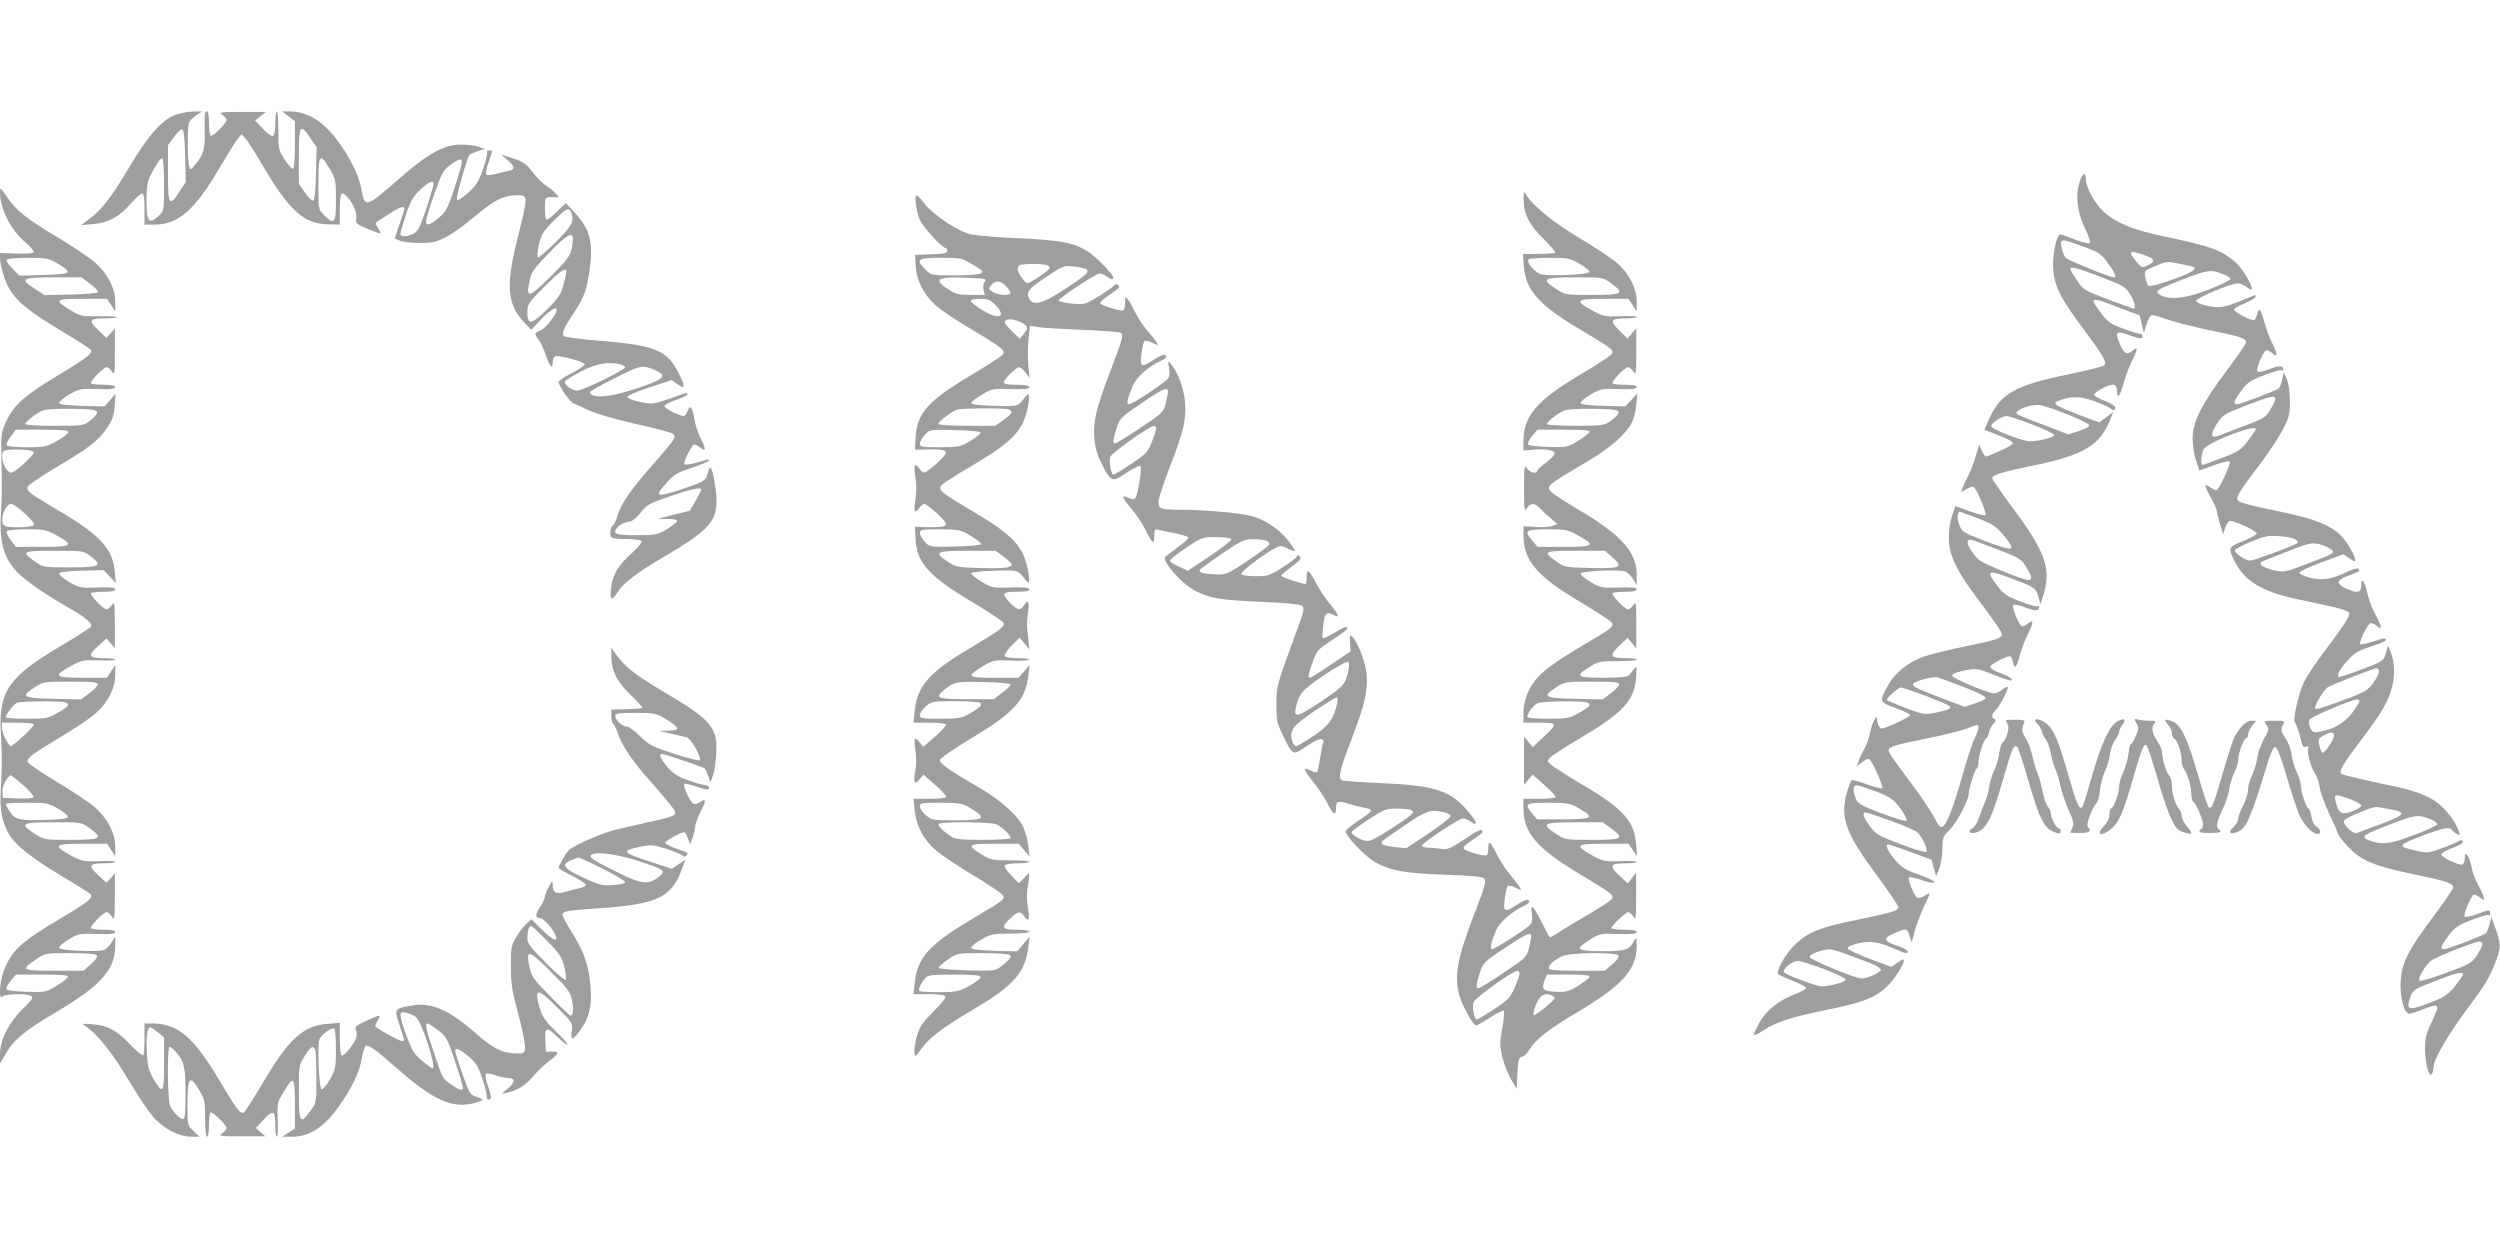 <?xml version="1.0" standalone="no"?>
<!DOCTYPE svg PUBLIC "-//W3C//DTD SVG 20010904//EN"
 "http://www.w3.org/TR/2001/REC-SVG-20010904/DTD/svg10.dtd">
<svg version="1.0" xmlns="http://www.w3.org/2000/svg"
 width="1280pt" height="640pt" viewBox="0 0 1280 640"
 preserveAspectRatio="xMidYMid meet">
<g transform="translate(0,640) scale(0.1,-0.1)"
fill="#9e9e9e" stroke="none">
<path d="M900 5813 c-70 -25 -143 -108 -240 -272 -90 -152 -139 -215 -205
-264 l-40 -30 63 6 c77 6 135 38 194 107 24 28 49 50 56 50 8 0 12 -23 12 -80
l0 -80 53 0 c119 0 206 76 329 287 42 70 84 139 95 152 l20 24 19 -21 c11 -12
41 -58 68 -104 157 -270 227 -335 364 -337 l52 -1 0 80 c0 86 8 96 41 58 30
-34 48 -80 43 -108 -4 -23 1 -28 58 -52 35 -14 64 -25 66 -23 2 2 -4 15 -13
28 -16 25 -16 26 12 43 15 9 45 28 65 41 39 24 58 29 58 15 0 -5 -11 -41 -25
-81 l-24 -72 27 -12 c15 -6 61 -11 102 -11 64 0 83 4 135 31 33 17 98 64 145
104 99 84 147 108 213 109 63 0 63 6 5 -228 -59 -239 -51 -331 37 -424 l35
-37 51 55 c46 47 79 68 79 47 0 -22 -54 -92 -80 -103 -35 -15 -36 -19 -11 -51
10 -13 26 -48 35 -76 20 -60 36 -77 36 -38 0 14 6 28 13 31 19 7 150 -29 151
-41 1 -5 -29 -26 -66 -45 -38 -19 -68 -40 -68 -46 0 -19 60 -105 77 -110 10
-3 46 -19 80 -36 37 -17 135 -45 239 -69 97 -21 183 -44 190 -50 19 -15 10
-28 -92 -145 -124 -140 -171 -207 -191 -270 -9 -30 -20 -54 -24 -54 -10 0 -19
-39 -12 -56 4 -10 25 -14 78 -14 41 0 77 -5 80 -10 4 -6 -19 -33 -49 -61 -70
-63 -95 -104 -106 -171 -10 -67 1 -80 30 -33 30 49 99 102 244 187 259 153
285 192 255 378 -12 76 -24 94 -34 52 -9 -42 -18 -48 -135 -87 -135 -45 -144
-39 -68 43 30 33 54 46 123 68 47 16 85 32 85 37 0 5 -8 6 -17 2 -44 -16 -103
-28 -109 -22 -7 6 27 78 46 100 3 4 19 -2 33 -13 33 -26 34 -12 3 49 -13 26
-26 67 -30 91 -10 65 -22 81 -35 47 -6 -15 -15 -27 -20 -27 -24 0 -102 41 -99
52 2 6 30 20 61 31 31 10 57 23 57 29 0 5 -6 7 -12 5 -7 -3 -48 -17 -91 -32
-74 -25 -80 -26 -139 -13 -34 7 -63 18 -65 25 -3 7 41 26 111 49 l115 38 31
-22 c41 -31 40 -9 -2 70 -56 106 -120 130 -392 153 -98 7 -184 19 -189 24 -13
13 -1 41 57 129 50 78 60 107 76 218 18 133 -1 204 -77 285 l-46 50 -47 -46
c-25 -25 -49 -42 -53 -39 -4 4 -7 31 -7 61 0 55 2 57 50 53 25 -2 25 -2 6 19
-11 12 -33 30 -50 41 -17 10 -48 41 -69 69 -32 42 -48 53 -100 70 l-62 20 33
-28 c39 -34 41 -49 5 -56 -16 -3 -45 -10 -66 -16 -20 -5 -42 -7 -47 -4 -5 3 0
30 11 62 23 67 23 63 3 63 -8 0 -13 -4 -10 -9 3 -4 -6 -42 -20 -84 -21 -62
-34 -84 -75 -122 -31 -29 -54 -44 -60 -38 -7 7 53 218 66 231 2 2 20 10 40 17
l37 12 -32 12 c-18 6 -59 11 -90 11 -85 0 -169 -46 -315 -174 -174 -152 -178
-153 -195 -53 -11 67 -60 166 -128 255 -71 94 -152 142 -242 142 l-35 0 33
-26 32 -25 0 -119 c0 -65 -4 -121 -9 -124 -5 -4 -24 18 -43 46 -32 51 -33 57
-33 151 0 53 -3 97 -7 97 -5 0 -8 -27 -8 -59 0 -35 -5 -63 -12 -67 -6 -4 -28
11 -51 36 l-41 43 28 22 27 22 -122 0 c-111 0 -121 -2 -101 -15 12 -8 22 -20
22 -26 0 -17 -70 -87 -81 -81 -5 4 -9 33 -9 66 0 40 -4 59 -12 59 -10 0 -12
-24 -10 -95 3 -99 -5 -128 -57 -188 -15 -18 -16 -18 -22 0 -10 23 -10 203 -1
226 4 10 21 26 37 37 l30 20 -45 -1 c-25 0 -65 -8 -90 -16z m48 -212 l3 -133
-32 -49 c-52 -81 -59 -70 -59 94 l0 144 31 42 c16 23 35 41 42 38 8 -2 13 -44
15 -136z m641 92 l32 -47 -3 -135 c-2 -91 -7 -136 -15 -138 -6 -2 -25 16 -42
41 l-31 45 0 140 c0 161 7 173 59 94z m-749 -238 c0 -133 0 -134 -27 -160 -52
-47 -63 -32 -63 86 0 62 5 89 21 122 30 59 50 87 60 87 5 0 9 -61 9 -135z
m848 81 c31 -52 32 -58 32 -160 0 -120 -8 -130 -61 -77 -29 29 -29 30 -29 154
0 159 6 169 58 83z m642 -90 c-37 -112 -46 -130 -83 -161 -45 -38 -67 -44 -66
-17 0 9 19 71 42 137 39 110 45 122 86 153 28 21 47 30 54 23 6 -6 -6 -54 -33
-135z m-110 12 c0 -7 -17 -63 -37 -126 -32 -95 -43 -116 -65 -128 -34 -18 -68
-18 -68 -1 0 7 13 52 29 99 23 69 37 93 72 126 44 42 69 52 69 30z m704 -144
c18 -47 6 -69 -79 -154 -46 -46 -87 -81 -91 -77 -4 4 -2 33 5 64 11 50 21 67
74 121 64 64 81 73 91 46z m9 -144 c-8 -76 -14 -86 -113 -185 -112 -111 -128
-115 -109 -25 10 48 21 63 102 147 91 94 124 112 120 63z m-33 -162 c0 -6 -7
-37 -16 -69 -13 -47 -27 -68 -84 -124 -79 -78 -100 -81 -100 -13 0 40 5 48 87
130 83 83 113 103 113 76z m278 -474 c12 -4 22 -10 22 -15 0 -13 -216 -119
-244 -119 -30 0 -72 33 -62 49 4 6 42 29 84 51 77 39 140 50 200 34z m180 -31
c60 -28 43 -45 -96 -91 -120 -39 -189 -50 -226 -36 -9 3 -16 10 -16 15 0 5 57
38 128 73 133 68 143 69 210 39z m232 -610 c0 -5 -13 -30 -29 -58 l-29 -50
-88 -22 c-87 -21 -88 -22 -35 -20 30 1 56 -3 58 -8 2 -6 -21 -25 -50 -43 -51
-31 -57 -32 -160 -32 -107 0 -120 5 -99 36 10 15 47 34 69 34 10 1 34 21 53
45 32 41 44 48 150 84 113 39 160 48 160 34z"/>
<path d="M10649 5473 c-24 -72 -15 -154 24 -238 26 -54 33 -77 24 -81 -7 -2
-41 7 -77 21 -35 14 -67 25 -71 25 -19 0 -41 -105 -37 -174 6 -91 38 -155 158
-314 100 -135 119 -167 103 -183 -5 -5 -84 -25 -174 -44 -286 -58 -359 -100
-419 -239 l-20 -47 23 -8 c100 -39 122 -50 122 -60 0 -7 -27 -23 -60 -37 -33
-14 -65 -28 -72 -31 -7 -3 -18 9 -26 29 l-14 33 -17 -60 c-10 -33 -26 -76 -36
-95 -10 -20 -24 -48 -29 -63 l-11 -28 30 18 c18 10 33 14 38 8 19 -23 65 -135
58 -142 -4 -4 -40 4 -81 19 l-74 27 -17 -52 c-10 -30 -17 -80 -16 -116 1 -82
41 -166 143 -301 93 -124 129 -176 129 -189 0 -18 -34 -30 -186 -60 -82 -17
-176 -40 -209 -51 -79 -26 -151 -83 -186 -145 -49 -90 -49 -89 36 -120 41 -15
75 -31 75 -36 0 -10 -125 -69 -147 -69 -7 0 -16 14 -20 31 l-6 31 -13 -23 c-7
-13 -16 -42 -20 -64 -3 -22 -17 -58 -29 -80 -13 -22 -26 -51 -30 -64 l-7 -24
28 22 c22 17 30 19 39 9 18 -21 69 -137 63 -144 -4 -3 -39 6 -78 20 -39 15
-75 24 -79 21 -5 -2 -16 -32 -26 -66 -35 -126 -4 -208 159 -427 58 -79 106
-150 106 -157 0 -17 -34 -28 -210 -64 -189 -38 -247 -61 -314 -122 -51 -46
-106 -142 -91 -157 4 -4 36 -19 73 -33 36 -15 68 -31 69 -36 2 -6 -22 -20 -54
-32 -83 -31 -147 -82 -183 -143 -16 -29 -30 -58 -30 -65 0 -6 22 3 50 22 63
42 140 67 320 104 180 36 245 60 304 113 43 37 104 133 92 145 -2 3 -17 -5
-33 -17 l-29 -21 -112 42 c-64 24 -112 47 -112 54 0 8 23 18 58 26 62 13 99 7
185 -30 57 -25 61 -25 65 -13 2 6 -19 17 -47 27 -77 25 -83 41 -25 66 67 28
67 28 80 -11 l12 -35 16 60 c9 33 30 88 46 122 36 74 37 78 5 57 -14 -9 -31
-14 -37 -11 -16 6 -53 95 -44 105 4 3 34 -3 66 -14 36 -13 61 -17 63 -11 2 6
-33 23 -77 38 -66 23 -88 36 -119 71 -36 42 -54 75 -44 84 2 3 54 -14 116 -37
l111 -41 11 -42 12 -41 15 35 c8 19 16 65 17 101 1 62 4 69 37 100 35 34 98
152 98 184 0 27 30 124 41 130 5 4 9 19 9 34 0 33 29 121 40 121 4 0 10 13 13
29 3 16 14 37 24 46 13 13 14 20 5 23 -17 5 -15 27 4 43 17 14 64 102 64 119
0 6 -12 2 -26 -9 -15 -12 -34 -21 -43 -21 -32 0 -216 77 -216 91 0 8 24 18 63
26 62 12 65 12 150 -22 47 -19 88 -32 91 -29 8 8 -12 21 -61 39 -27 10 -48 24
-48 31 0 12 79 54 102 54 4 0 11 -14 15 -31 8 -39 18 -27 36 41 8 30 27 79 42
108 29 57 27 76 -4 48 -11 -10 -24 -15 -30 -12 -17 11 -52 99 -43 108 5 5 32
0 61 -12 51 -20 71 -19 71 1 0 6 -4 8 -9 5 -5 -4 -45 8 -89 25 -68 27 -84 38
-116 80 -61 81 -53 85 84 33 108 -40 115 -46 128 -94 l9 -35 18 59 c37 126 5
215 -159 434 -58 79 -106 148 -106 153 0 17 47 32 208 65 265 54 348 105 401
247 l11 28 -36 -27 -35 -27 -102 38 c-56 21 -108 44 -116 51 -12 11 -11 15 11
23 64 24 112 23 183 -4 39 -14 74 -30 79 -35 14 -14 26 -12 26 4 0 7 -23 22
-52 33 -29 11 -54 25 -56 31 -2 6 19 22 46 36 54 27 72 22 72 -23 0 -39 17
-13 34 50 8 31 26 79 40 107 31 61 34 82 8 59 -31 -28 -47 -20 -69 34 -27 61
-17 68 55 41 28 -11 53 -17 56 -14 10 10 6 22 -6 22 -7 0 -46 12 -86 27 -64
23 -79 33 -113 78 -66 88 -62 89 101 26 l95 -36 11 -45 11 -45 13 44 c8 23 19
45 25 47 6 3 40 -6 76 -20 36 -13 134 -38 218 -56 160 -32 191 -42 191 -63 0
-7 -46 -73 -101 -147 -128 -170 -172 -260 -173 -344 0 -34 8 -84 17 -113 l18
-52 74 27 c41 15 77 23 81 19 9 -9 -56 -147 -68 -147 -5 0 -20 7 -33 16 -32
21 -31 11 5 -55 17 -30 30 -59 30 -66 0 -6 7 -36 16 -66 l16 -54 12 35 c7 21
18 34 26 33 31 -3 135 -53 135 -64 0 -6 -31 -24 -70 -39 -78 -31 -79 -33 -40
-110 49 -96 137 -148 309 -186 61 -13 146 -31 190 -41 43 -9 80 -23 83 -30 6
-16 -23 -61 -128 -201 -43 -56 -89 -126 -103 -155 -27 -55 -59 -199 -46 -207
7 -5 23 -52 34 -102 5 -20 10 -26 23 -21 12 5 15 2 11 -8 -8 -20 13 -98 36
-131 10 -15 20 -47 23 -70 3 -24 25 -84 49 -135 24 -51 44 -96 44 -102 0 -5
22 -34 50 -64 66 -72 134 -101 337 -143 172 -36 203 -46 203 -68 0 -7 -45 -74
-100 -147 -131 -175 -164 -240 -169 -337 -4 -79 19 -162 44 -162 8 0 37 9 65
20 91 36 94 31 53 -57 -31 -64 -37 -88 -37 -142 0 -74 21 -152 35 -130 5 8 9
24 9 36 0 38 73 164 168 292 97 129 118 164 152 252 25 68 25 88 -2 162 l-22
61 -9 -35 c-5 -19 -13 -39 -18 -46 -10 -11 -196 -83 -217 -83 -20 0 -14 18 24
69 32 42 48 53 116 80 44 17 84 29 89 25 5 -3 9 2 9 10 0 20 -4 20 -69 -5 -30
-11 -58 -16 -62 -12 -9 9 35 113 48 113 5 0 19 -7 32 -16 23 -16 23 -16 16 7
-4 13 -17 42 -30 64 -12 22 -26 59 -30 82 -3 22 -13 49 -20 60 -13 17 -14 16
-15 -9 0 -15 -5 -30 -11 -34 -14 -8 -109 36 -109 51 0 7 21 20 48 30 26 10 51
21 56 26 14 13 -1 24 -16 12 -7 -5 -46 -22 -86 -36 -70 -26 -74 -26 -133 -12
-98 22 -95 27 41 79 97 37 134 44 145 26 3 -5 14 -14 25 -20 18 -9 18 -8 2 31
-21 53 -85 125 -135 150 -67 35 -115 49 -286 84 -90 19 -168 38 -174 44 -13
13 12 54 107 179 99 131 131 185 151 256 19 64 16 138 -6 191 l-12 30 -12 -40
c-11 -39 -13 -41 -124 -83 -63 -24 -115 -41 -118 -38 -10 10 10 46 50 88 34
37 56 49 119 69 43 13 76 28 75 32 -3 11 -9 11 -72 -9 -30 -10 -57 -15 -60
-13 -10 10 39 109 54 109 8 0 23 -7 33 -17 27 -24 23 1 -10 61 -16 28 -34 77
-41 108 -13 60 -31 86 -31 46 0 -42 -17 -48 -71 -24 -61 26 -60 45 6 69 57 21
59 22 51 35 -3 5 -27 -1 -54 -14 -85 -40 -130 -48 -191 -33 -30 8 -56 19 -58
25 -2 7 45 30 111 54 l114 42 31 -21 c40 -29 40 -12 2 55 -61 106 -135 141
-426 199 -71 14 -136 32 -144 40 -17 17 -4 39 121 203 42 57 92 133 110 170
29 57 33 76 32 142 0 45 -7 89 -16 110 l-15 35 -8 -37 c-4 -21 -12 -42 -19
-47 -14 -12 -196 -81 -213 -81 -21 0 -15 20 22 69 29 41 46 52 115 79 45 18
86 30 91 26 5 -3 9 -1 9 5 0 20 -20 21 -71 1 -29 -12 -56 -17 -61 -12 -9 9 26
97 43 108 6 3 19 -2 30 -12 31 -28 32 -10 4 47 -15 28 -33 77 -41 108 -18 69
-29 81 -37 42 -4 -17 -12 -31 -19 -30 -22 1 -101 43 -100 54 0 6 24 20 53 31
29 12 55 27 57 34 3 8 -1 11 -9 7 -146 -62 -167 -67 -231 -54 -41 8 -63 18
-63 27 0 15 174 88 211 89 12 1 33 -8 48 -20 14 -11 26 -15 26 -9 0 25 -51
109 -85 138 -69 61 -127 82 -363 131 -159 33 -247 69 -310 126 -46 41 -92 125
-92 167 0 40 -16 35 -31 -9z m16 -335 c79 -28 91 -36 126 -83 37 -49 48 -75
32 -75 -20 0 -230 85 -245 99 -9 9 -20 33 -23 54 -9 47 -4 47 110 5z m316 -45
c54 -19 57 -31 14 -52 -28 -13 -30 -13 -57 20 -45 54 -37 60 43 32z m181 -44
c82 -16 84 -17 67 -33 -24 -24 -219 -90 -230 -79 -5 5 -12 25 -15 44 -6 33 -4
34 48 56 64 26 64 26 130 12z m-403 -68 c113 -43 125 -51 147 -87 23 -37 31
-74 18 -74 -3 0 -63 21 -131 47 -122 46 -127 49 -159 98 -19 27 -34 53 -34 57
0 16 38 6 159 -41z m629 13 c17 -7 32 -17 32 -23 0 -5 -48 -29 -107 -52 -116
-46 -203 -57 -252 -30 -34 19 -19 29 122 83 125 48 138 49 205 22z m262 -636
c0 -6 -11 -30 -25 -54 -23 -39 -33 -46 -122 -80 -54 -20 -113 -43 -132 -51
-52 -21 -59 -3 -22 55 30 47 36 51 149 95 122 48 152 55 152 35z m-1066 -79
c61 -24 111 -49 113 -56 3 -7 -19 -19 -51 -29 l-56 -18 -102 39 c-175 66 -173
65 -157 80 20 19 78 35 114 31 17 -2 79 -24 139 -47z m-180 -52 c60 -23 111
-47 113 -54 4 -12 -78 -33 -125 -32 -39 0 -197 62 -197 77 0 17 55 52 80 52
11 -1 69 -20 129 -43z m1146 -24 c0 -3 -18 -30 -40 -59 -36 -47 -48 -56 -132
-88 -51 -20 -96 -36 -100 -36 -12 0 -9 53 5 80 17 34 267 131 267 103z m-1423
-457 c77 -30 93 -41 131 -86 69 -85 58 -88 -103 -27 -103 40 -110 45 -123 79
-13 32 -11 68 2 68 2 0 44 -15 93 -34z m1624 -107 c12 -6 17 -15 13 -19 -13
-12 -223 -90 -243 -90 -25 0 -83 39 -78 53 2 6 39 26 83 44 68 28 88 32 141
28 35 -2 72 -9 84 -16z m-1521 -53 c106 -41 117 -47 143 -87 30 -48 34 -69 13
-69 -28 0 -231 83 -254 104 -33 29 -65 84 -57 96 8 13 6 13 155 -44z m1661 23
c19 -7 40 -17 48 -24 17 -16 10 -20 -135 -75 -104 -40 -111 -41 -161 -30 -59
13 -87 35 -57 47 11 4 66 26 124 49 116 46 131 49 181 33z m289 -647 c0 -11
-13 -37 -29 -59 -24 -33 -44 -46 -108 -71 -141 -53 -182 -66 -189 -60 -9 9 42
95 64 109 23 14 233 97 250 98 6 1 12 -7 12 -17z m-2127 -79 c69 -26 116 -50
114 -57 -2 -6 -27 -19 -56 -28 l-52 -17 -122 46 c-133 51 -153 61 -139 75 13
13 104 36 122 30 8 -2 68 -24 133 -49z m-198 -44 c60 -23 116 -46 123 -52 18
-14 4 -21 -69 -36 -54 -11 -61 -10 -149 23 -50 19 -95 38 -98 41 -8 8 56 65
72 65 6 0 60 -19 121 -41z m2225 -29 c0 -6 -17 -33 -37 -60 -38 -51 -99 -86
-169 -97 -29 -5 -35 -2 -46 22 -8 18 -9 32 -2 42 9 14 213 101 242 102 6 1 12
-4 12 -9z m-1950 -135 c0 -9 -9 -33 -20 -55 -11 -21 -38 -105 -61 -186 -45
-162 -83 -260 -105 -268 -9 -4 -23 12 -40 47 -15 29 -63 102 -108 162 -109
146 -126 171 -126 184 0 17 35 28 200 61 83 17 172 39 198 49 60 24 62 24 62
6z m1820 -40 c0 -25 -51 -98 -61 -88 -5 5 -11 23 -15 40 -5 27 -2 33 22 47 37
20 54 20 54 1z m-2343 -288 c73 -29 86 -38 123 -86 22 -30 36 -59 32 -63 -5
-5 -63 13 -130 38 -108 42 -122 50 -131 77 -16 44 -14 67 7 66 9 0 54 -15 99
-32z m2424 -38 c33 -12 59 -27 59 -34 0 -7 -21 -20 -47 -29 -54 -19 -67 -12
-82 41 -14 49 -10 51 70 22z m195 -50 c102 -18 96 -29 -46 -82 -52 -19 -103
-38 -112 -42 -18 -7 -68 37 -68 61 0 7 35 26 78 43 91 36 75 33 148 20z
m-2546 -61 c63 -23 123 -49 134 -57 26 -22 59 -92 49 -102 -5 -5 -63 12 -132
39 -114 43 -127 50 -157 92 -35 48 -42 70 -21 70 6 0 64 -19 127 -42z m2768 6
c19 -8 32 -19 30 -25 -2 -6 -58 -32 -123 -56 -125 -47 -162 -50 -229 -24 -41
17 -27 27 116 82 126 48 139 50 206 23z m262 -637 c0 -7 -12 -32 -27 -56 -26
-41 -35 -46 -158 -92 -72 -27 -133 -45 -138 -40 -10 10 30 77 58 101 21 18
222 98 248 99 9 1 17 -5 17 -12z m-3254 -53 c38 -14 93 -35 122 -46 28 -11 52
-25 52 -33 0 -14 -69 -45 -98 -45 -35 1 -267 97 -267 111 0 13 61 37 101 38
12 1 53 -11 90 -25z m-116 -76 c60 -23 110 -47 110 -54 0 -12 -79 -34 -123
-34 -26 0 -177 56 -192 71 -14 14 39 59 70 59 13 0 74 -19 135 -42z m3270 -28
c0 -5 -19 -32 -42 -61 -38 -45 -54 -56 -132 -85 -104 -40 -118 -36 -96 28 15
40 17 42 125 84 112 44 145 52 145 34z"/>
<path d="M0 5415 c0 -84 56 -194 130 -256 30 -25 47 -46 41 -52 -5 -5 -45 -7
-90 -5 l-81 3 0 -31 c0 -16 10 -59 22 -95 33 -97 94 -155 282 -267 85 -51 158
-97 162 -104 10 -17 -26 -44 -176 -134 -159 -95 -219 -148 -257 -229 -26 -56
-28 -67 -26 -177 4 -178 3 -204 -3 -316 -6 -123 13 -197 71 -267 35 -44 144
-121 272 -194 90 -51 129 -84 119 -99 -4 -7 -73 -51 -154 -99 -267 -157 -319
-232 -308 -441 7 -133 7 -161 0 -294 -5 -108 3 -154 40 -226 27 -53 123 -129
268 -215 81 -48 150 -92 153 -97 11 -19 -15 -39 -154 -122 -204 -120 -254
-167 -292 -270 -22 -60 -27 -150 -7 -130 14 14 126 16 148 2 12 -7 4 -20 -43
-65 -70 -67 -117 -159 -117 -232 l0 -48 30 51 c39 70 99 119 264 216 220 130
296 215 296 333 l0 50 -20 -32 c-11 -18 -30 -35 -42 -38 -40 -10 -221 -1 -225
11 -2 7 19 26 48 44 50 30 55 31 145 28 70 -2 94 0 94 10 0 8 -18 12 -58 12
-32 0 -62 3 -66 7 -8 8 63 83 80 83 6 0 18 -10 27 -23 13 -20 15 -12 15 100
l0 122 -21 -25 -22 -24 -44 41 c-52 48 -45 59 37 59 28 0 52 3 52 8 0 4 -38 5
-84 3 -80 -3 -88 -1 -145 30 -92 51 -83 59 63 59 l124 0 21 -32 21 -33 0 51
c0 67 -38 141 -101 198 -27 24 -114 83 -195 131 -80 48 -148 94 -151 102 -8
21 14 38 167 129 70 42 150 96 178 120 64 56 102 130 102 198 l0 51 -21 -32
-21 -33 -124 0 c-146 0 -155 8 -63 59 57 31 65 33 145 30 46 -2 84 -1 84 4 0
4 -24 7 -52 7 -84 0 -91 12 -38 60 l45 41 22 -25 21 -25 0 122 c0 112 -2 120
-15 100 -9 -13 -21 -23 -27 -23 -17 0 -88 75 -80 83 4 4 34 7 66 7 40 0 58 4
58 13 0 9 -23 11 -90 9 -86 -3 -93 -2 -146 28 -30 18 -53 37 -51 44 2 7 43 12
116 14 l112 3 31 -33 31 -33 -5 55 c-10 118 -71 187 -275 308 -164 98 -173
104 -173 125 0 10 52 47 137 98 175 103 225 141 269 205 29 42 37 64 41 115
l5 64 -28 -33 -29 -33 -114 3 c-75 2 -116 7 -118 14 -2 7 21 26 51 44 53 30
60 31 146 28 67 -2 90 0 90 10 0 8 -18 12 -58 12 -32 0 -62 3 -66 7 -8 8 63
83 80 83 6 0 18 -10 27 -22 14 -21 15 -13 15 99 l0 122 -21 -25 -22 -24 -43
41 c-52 50 -45 59 42 59 33 0 56 3 53 6 -4 4 -46 6 -94 5 -83 -2 -91 0 -142
31 -87 52 -81 58 62 58 l125 0 21 -32 21 -33 0 51 c0 67 -38 141 -101 198 -27
24 -113 82 -191 129 -164 98 -215 139 -264 211 -33 49 -34 50 -34 21z m298
-366 c29 -16 52 -36 49 -42 -2 -8 -42 -13 -126 -15 l-122 -3 -35 35 c-20 20
-33 40 -29 46 4 6 49 10 108 10 95 0 105 -2 155 -31z m163 -102 c24 -17 42
-37 41 -42 -1 -6 -58 -11 -138 -13 l-136 -3 -49 32 c-82 52 -71 59 102 59
l137 0 43 -33z m36 -657 c2 -8 -14 -27 -34 -42 -36 -28 -38 -28 -185 -28 -87
0 -148 4 -148 9 0 12 58 57 90 70 14 6 81 9 150 8 102 -2 125 -5 127 -17z
m-147 -103 c0 -7 -26 -27 -59 -45 -54 -30 -65 -32 -154 -32 -56 0 -99 4 -102
10 -4 6 5 26 20 45 l26 35 135 0 c102 0 134 -3 134 -13z m-186 -96 c16 -6 11
-14 -35 -59 -30 -28 -62 -52 -71 -52 -34 0 -65 101 -35 113 19 8 120 7 141 -2z
m-35 -322 c42 -40 51 -53 40 -60 -16 -10 -119 -12 -143 -3 -33 13 -4 114 32
114 9 -1 41 -23 71 -51z m162 -111 c91 -50 81 -58 -75 -58 l-135 0 -26 35
c-15 19 -24 39 -20 45 3 6 46 10 102 10 89 0 100 -2 154 -32z m172 -105 c65
-50 50 -58 -105 -58 -135 0 -137 0 -179 30 -73 52 -67 55 99 55 147 0 149 0
185 -27z m37 -657 c0 -8 -19 -28 -42 -45 l-43 -32 -139 3 c-160 3 -173 11
-100 58 47 30 49 30 186 30 112 0 138 -3 138 -14z m-166 -92 c26 -10 19 -21
-38 -53 -50 -29 -59 -31 -160 -31 -58 0 -106 3 -106 8 0 15 40 67 57 74 22 8
226 10 247 2z m-160 -112 c5 -8 -106 -112 -118 -112 -13 0 -46 67 -46 93 l0
27 79 0 c44 0 82 -4 85 -8z m-53 -314 c32 -29 55 -56 50 -61 -4 -4 -41 -7 -82
-5 l-74 3 -3 31 c-3 26 28 84 44 84 3 0 32 -23 65 -52z m177 -119 c29 -16 52
-36 49 -42 -2 -8 -38 -13 -108 -15 -140 -4 -163 1 -188 42 -12 18 -21 36 -21
40 0 3 48 6 108 6 101 0 110 -2 160 -31z m160 -99 c73 -52 61 -60 -95 -60
-135 0 -137 0 -185 31 -81 52 -70 59 102 59 136 0 137 0 178 -30z m38 -652 c5
-7 -8 -25 -31 -45 l-38 -33 -149 0 c-168 0 -174 3 -94 58 48 32 48 32 177 32
87 0 130 -4 135 -12z m-148 -110 c-3 -7 -29 -28 -59 -46 -53 -32 -57 -33 -153
-30 -62 2 -101 7 -103 14 -2 6 8 26 22 43 l27 31 135 0 c103 0 134 -3 131 -12z"/>
<path d="M7801 5384 c-2 -76 26 -133 100 -205 37 -37 65 -69 62 -73 -4 -3 -42
-6 -86 -6 l-80 0 5 -63 c10 -123 76 -197 283 -321 175 -104 183 -110 165 -131
-7 -9 -79 -55 -159 -103 -223 -132 -291 -212 -291 -342 l0 -47 55 5 c63 5 105
-3 105 -21 0 -6 -21 -27 -45 -46 -25 -18 -45 -37 -45 -42 0 -18 -38 -8 -52 13
-13 20 -15 10 -15 -102 0 -112 2 -122 15 -102 18 28 39 28 66 0 12 -13 37 -36
56 -52 l33 -29 -24 -9 c-13 -6 -52 -8 -86 -6 l-63 4 0 -46 c0 -130 69 -211
291 -342 80 -48 151 -94 159 -103 17 -20 6 -30 -115 -101 -212 -124 -272 -173
-311 -257 -15 -34 -24 -70 -24 -104 l0 -53 81 0 c95 0 97 -4 20 -75 l-53 -50
-23 27 -22 26 0 -123 0 -123 22 26 22 26 61 -54 c34 -29 59 -57 56 -62 -3 -4
-41 -8 -85 -8 l-79 0 0 -52 c0 -120 71 -203 278 -327 183 -110 190 -115 172
-136 -7 -9 -57 -41 -109 -72 -53 -30 -120 -71 -148 -89 -29 -19 -55 -34 -57
-34 -2 0 -21 34 -41 75 -45 90 -61 105 -52 48 4 -25 2 -45 -6 -55 -15 -20
-183 -128 -198 -128 -13 0 -5 37 21 97 18 41 83 98 143 125 15 7 27 16 27 20
0 18 -20 14 -61 -13 -66 -43 -73 -40 -65 28 4 32 11 62 15 66 5 5 23 1 41 -8
30 -15 31 -15 22 2 -6 10 -28 38 -49 63 -21 25 -52 71 -68 103 -36 72 -45 78
-45 33 0 -28 -4 -36 -17 -36 -30 0 -107 26 -110 37 -2 6 19 25 47 43 27 18 50
35 50 39 0 21 -18 14 -92 -36 -72 -48 -87 -54 -118 -49 -19 3 -50 6 -67 6 -18
0 -33 4 -33 10 0 13 191 140 210 140 9 0 26 -7 38 -16 39 -27 37 -7 -3 42 -95
116 -172 142 -447 154 -109 5 -202 11 -208 15 -20 12 -10 55 49 208 68 177 86
253 78 336 -5 60 -48 171 -74 192 -11 10 -13 5 -11 -32 l3 -44 -100 -67 c-54
-38 -103 -68 -107 -68 -13 0 -10 19 14 83 20 56 27 63 97 109 73 47 95 68 72
68 -6 0 -33 -14 -61 -31 -28 -17 -54 -29 -57 -26 -3 3 -2 33 2 66 7 64 16 72
56 51 31 -17 23 4 -25 62 -24 29 -55 77 -69 105 -34 66 -47 74 -47 29 0 -20
-2 -36 -5 -36 -20 0 -125 35 -125 42 0 4 23 24 50 44 50 36 58 48 40 59 -5 3
-10 2 -10 -3 0 -6 -32 -31 -72 -56 -67 -43 -76 -46 -139 -46 -37 0 -71 4 -74
10 -6 10 99 92 166 129 35 20 36 20 72 2 21 -10 37 -15 37 -11 0 4 -16 27 -34
52 -42 55 -112 103 -181 124 -54 16 -233 33 -360 34 -117 0 -128 5 -122 49 2
20 28 96 56 169 70 180 84 241 79 327 -5 71 -35 156 -72 200 -17 19 -17 19
-11 -16 3 -20 3 -43 -1 -52 -6 -18 -185 -137 -204 -137 -14 0 -8 29 19 94 20
45 81 100 144 128 15 7 27 16 27 20 0 18 -20 14 -61 -13 -66 -43 -73 -40 -65
28 4 32 11 62 15 66 5 5 23 1 41 -8 30 -15 31 -15 22 2 -6 10 -28 38 -50 63
-21 25 -48 65 -59 90 -12 25 -28 54 -37 65 -15 19 -15 18 -16 -17 0 -24 -5
-38 -12 -38 -30 1 -112 27 -115 37 -2 6 19 25 47 43 27 18 50 36 50 40 0 16
-18 20 -29 6 -7 -8 -43 -33 -80 -56 -67 -40 -70 -41 -135 -34 -36 4 -66 11
-66 15 0 12 192 139 211 139 8 0 24 -7 35 -15 22 -17 34 -19 34 -6 0 18 -94
112 -136 137 -72 43 -137 54 -344 64 -107 4 -219 14 -249 20 -66 15 -192 99
-238 158 -18 23 -36 42 -40 42 -13 -1 -2 -82 16 -125 17 -37 115 -145 133
-145 4 0 8 -7 8 -15 0 -11 -18 -15 -82 -17 l-83 -3 3 -55 c4 -73 41 -148 101
-202 26 -24 106 -78 178 -120 153 -91 178 -110 171 -129 -3 -8 -66 -50 -139
-93 -252 -149 -306 -209 -312 -346 l-2 -53 70 2 c104 2 111 -8 45 -68 -30 -28
-60 -50 -67 -51 -6 0 -19 10 -27 22 -23 32 -29 16 -19 -46 6 -36 6 -76 0 -112
-10 -62 -4 -78 19 -46 8 12 21 22 27 22 7 -1 37 -23 67 -51 66 -60 59 -70 -45
-68 l-70 2 2 -56 c4 -126 67 -197 292 -330 84 -51 156 -98 159 -106 7 -19 -18
-38 -171 -129 -210 -124 -270 -193 -284 -322 l-6 -60 81 0 c44 0 83 -4 86 -9
3 -4 -22 -32 -56 -62 l-61 -53 -19 24 c-26 32 -31 21 -21 -42 5 -31 5 -75 -1
-105 -11 -62 -4 -75 23 -42 l19 23 61 -53 c33 -29 58 -57 55 -62 -3 -5 -42 -9
-86 -9 l-81 0 6 -60 c9 -79 45 -149 107 -202 27 -24 114 -82 192 -129 78 -47
147 -93 152 -102 13 -20 12 -22 -168 -129 -212 -127 -270 -193 -283 -324 l-6
-54 74 0 c41 0 80 -4 87 -9 10 -6 -6 -27 -57 -78 -57 -57 -72 -79 -86 -126 -9
-31 -15 -69 -13 -84 3 -28 3 -27 37 19 41 57 108 107 275 206 197 117 255 184
271 312 l7 55 -32 -38 -32 -38 -116 3 c-76 2 -117 7 -119 14 -2 7 20 26 50 43
51 29 61 31 151 31 57 0 96 4 96 10 0 6 -28 10 -65 10 -76 0 -82 10 -32 58 39
38 51 39 71 10 23 -32 29 -16 19 47 -6 31 -7 74 -2 98 4 23 8 51 9 62 0 18 -3
17 -26 -9 l-27 -28 -40 40 c-22 22 -36 45 -33 51 4 6 34 11 67 11 32 0 59 3
59 8 0 4 -44 7 -97 7 -92 0 -101 2 -147 30 -80 50 -74 55 66 55 l123 0 28 -32
28 -33 -6 55 c-4 30 -16 74 -27 97 -26 57 -116 137 -219 197 -157 91 -210 128
-207 145 2 9 73 58 158 109 221 132 281 198 295 322 l6 55 -28 -33 -28 -32
-123 0 c-141 0 -147 5 -61 58 52 32 57 33 147 30 50 -2 92 0 92 5 0 4 -27 7
-59 7 -33 0 -63 5 -67 11 -3 6 12 30 35 53 l41 41 26 -30 25 -30 -7 60 c-8 75
-8 70 0 133 8 54 0 66 -22 32 -17 -28 -33 -25 -70 13 -47 49 -42 57 33 57 45
0 65 4 65 13 0 9 -24 11 -95 9 -92 -3 -96 -2 -150 30 -30 18 -54 37 -52 43 2
6 53 11 120 13 125 3 116 6 162 -53 29 -36 9 89 -22 148 -38 68 -95 116 -259
213 -158 93 -173 106 -154 130 7 8 77 53 154 98 164 97 221 145 259 213 31 59
51 184 22 148 -46 -59 -37 -56 -162 -53 -67 2 -118 7 -120 13 -2 6 22 25 52
43 54 32 58 33 150 30 71 -2 95 0 95 10 0 8 -20 12 -65 12 -46 0 -65 4 -65 13
0 15 63 77 78 77 6 0 20 -12 32 -27 l21 -28 -6 63 c-3 35 -3 95 1 133 l7 71
45 -7 c25 -4 127 -10 227 -14 100 -4 187 -11 193 -15 16 -10 9 -34 -54 -199
-72 -189 -88 -255 -81 -342 5 -52 15 -86 40 -134 46 -90 52 -92 126 -41 35 23
66 38 71 34 4 -5 0 -46 -8 -92 -17 -87 -17 -87 -64 -67 -29 12 -21 -7 25 -60
24 -28 56 -76 72 -108 36 -72 45 -78 45 -31 0 33 2 36 23 31 12 -3 49 -11 82
-17 33 -7 64 -16 68 -20 5 -5 -17 -27 -50 -50 -32 -24 -62 -46 -66 -50 -22
-20 83 -140 153 -175 77 -39 119 -46 330 -56 146 -6 208 -13 218 -22 11 -11 7
-31 -24 -113 -108 -295 -108 -294 -109 -389 0 -81 3 -97 31 -155 54 -111 51
-110 123 -61 35 24 69 40 77 37 9 -3 13 -10 10 -14 -3 -5 -10 -39 -16 -77 -6
-38 -13 -72 -16 -77 -3 -4 -18 -1 -35 7 -41 22 -36 5 15 -59 25 -30 56 -77 70
-104 32 -63 46 -73 46 -33 0 39 9 43 61 27 24 -8 61 -17 82 -21 20 -3 37 -10
37 -15 0 -6 -29 -29 -65 -52 -35 -24 -65 -48 -65 -53 0 -27 98 -130 154 -161
78 -43 148 -55 364 -63 137 -5 185 -10 192 -20 10 -17 4 -36 -50 -176 -90
-234 -106 -324 -77 -425 17 -56 70 -150 85 -150 5 0 37 18 71 40 34 22 66 38
70 36 4 -3 1 -43 -7 -90 -14 -77 -14 -91 1 -152 10 -37 29 -88 45 -113 l27
-46 3 60 c3 80 9 105 26 105 8 0 24 16 36 35 34 55 97 104 250 195 226 134
300 217 300 335 -1 50 -1 50 -16 23 -22 -41 -43 -48 -156 -48 -136 0 -147 8
-74 55 57 36 58 36 152 33 70 -2 94 0 94 10 0 8 -20 12 -65 12 -36 0 -65 4
-65 8 0 12 74 82 87 82 6 0 17 -10 25 -22 14 -21 15 -12 15 101 l0 123 -21
-27 -22 -28 -45 42 c-52 49 -45 61 39 61 28 0 52 3 52 8 0 4 -38 5 -84 3 -80
-3 -88 -1 -145 30 -92 51 -83 59 63 59 l124 0 22 -32 22 -33 -5 63 c-9 116
-67 182 -263 297 -65 38 -135 83 -157 98 -37 27 -38 29 -22 47 9 10 78 55 153
99 223 132 280 194 289 313 4 58 3 61 -11 43 -8 -11 -20 -26 -26 -32 -8 -9
-47 -13 -130 -13 -138 0 -148 8 -72 55 44 28 53 30 145 30 53 0 97 3 97 8 0 4
-24 7 -52 7 -84 0 -91 12 -39 62 l44 42 23 -27 22 -26 0 122 c0 112 -2 120
-15 100 -9 -13 -21 -23 -27 -23 -17 0 -88 75 -80 83 4 4 34 7 66 7 40 0 58 4
58 13 0 9 -23 11 -90 9 -86 -3 -93 -2 -146 28 -30 18 -53 37 -51 44 4 12 184
21 225 11 12 -3 31 -20 42 -38 l20 -32 0 50 c0 119 -78 206 -302 338 -107 63
-148 93 -148 106 0 20 21 34 202 141 114 67 196 140 224 199 10 20 20 61 22
91 l5 55 -31 -33 -31 -33 -112 3 c-73 2 -114 7 -116 14 -2 7 21 26 51 44 53
30 60 31 146 28 67 -2 90 0 90 10 0 8 -18 12 -58 12 -32 0 -62 3 -66 7 -8 8
63 83 80 83 6 0 18 -10 27 -22 13 -21 15 -13 15 99 l0 122 -23 -26 -22 -27
-43 43 c-51 50 -44 61 38 61 28 0 52 3 52 8 0 4 -38 5 -84 3 -80 -3 -88 -1
-145 30 -92 51 -83 59 63 59 l124 0 21 -32 21 -33 0 51 c0 66 -37 141 -99 196
-27 24 -113 81 -192 128 -135 80 -241 166 -276 225 -10 18 -12 15 -12 -21z
m-2827 -335 c64 -40 63 -38 46 -49 -8 -6 -68 -10 -133 -10 -118 0 -119 0 -148
29 -53 53 -43 61 77 61 102 0 109 -1 158 -31z m3114 0 c29 -16 52 -36 49 -42
-4 -13 -188 -22 -244 -12 -31 6 -78 59 -67 77 3 4 51 8 107 8 95 0 105 -2 155
-31z m-2726 -7 c10 -4 14 -12 10 -18 -10 -15 -98 -74 -111 -74 -13 0 -51 54
-51 73 0 9 6 18 13 20 18 8 119 7 139 -1z m202 -22 c14 -14 -9 -34 -124 -108
-105 -68 -150 -79 -170 -42 -18 34 -4 52 88 113 86 57 88 58 142 52 30 -3 59
-10 64 -15z m-526 -48 c9 -3 10 -8 2 -17 -6 -7 -8 -25 -4 -39 l6 -26 -71 0
c-59 0 -78 4 -110 25 -83 52 -67 68 63 64 55 -2 107 -5 114 -7z m3210 -22 c73
-53 61 -60 -96 -60 -138 0 -139 0 -185 31 -80 52 -68 59 103 59 136 0 137 0
178 -30z m-3095 -18 c15 -16 24 -31 20 -35 -12 -13 -68 -7 -91 9 -22 15 -22
17 -6 35 24 26 46 24 77 -9z m-53 -97 c37 -38 32 -63 -12 -51 -32 8 -118 64
-118 76 0 6 22 10 48 10 42 0 53 -5 82 -35z m138 -91 c27 -18 27 -25 3 -55
l-20 -24 -43 43 c-35 35 -40 44 -28 52 17 11 55 4 88 -16z m742 -350 c0 -8 -5
-35 -11 -60 -11 -43 -17 -49 -130 -125 -65 -43 -123 -79 -129 -79 -14 0 -13
15 7 77 16 52 20 56 127 128 112 77 136 87 136 59z m-816 -90 c25 -10 19 -22
-26 -54 l-41 -30 -143 0 c-79 0 -145 4 -149 9 -5 9 62 61 95 74 20 7 244 9
264 1z m3123 -14 c2 -8 -15 -27 -36 -42 -38 -27 -42 -28 -185 -28 -85 0 -146
4 -146 9 0 12 58 57 90 70 14 6 81 9 150 8 102 -2 125 -5 127 -17z m-2367 -83
c0 -8 -10 -39 -23 -71 -21 -52 -31 -62 -105 -111 -45 -30 -86 -55 -91 -55 -12
0 -24 66 -16 91 7 20 199 157 223 158 6 1 12 -5 12 -12z m-899 -22 c1 -5 -23
-24 -52 -42 -51 -31 -59 -32 -156 -33 -94 0 -103 2 -103 19 0 10 11 30 25 45
25 27 25 27 155 24 77 -2 131 -7 131 -13z m3117 3 c-3 -7 -29 -28 -59 -46 -53
-32 -57 -33 -153 -30 -62 2 -101 7 -103 14 -2 6 8 26 22 43 l27 31 135 0 c103
0 134 -3 131 -12z m-3169 -531 c29 -18 54 -36 55 -42 1 -6 -51 -11 -132 -13
-132 -3 -132 -3 -157 24 -14 15 -25 35 -25 45 0 17 9 19 103 19 97 -1 105 -2
156 -33z m3112 1 c91 -50 81 -58 -75 -58 l-134 0 -26 31 c-45 53 -38 59 82 59
88 0 99 -2 153 -32z m-1776 -18 c3 -5 -46 -44 -109 -86 l-114 -76 -46 21 c-25
11 -46 25 -46 30 0 6 37 35 82 66 81 54 84 55 155 55 39 0 75 -4 78 -10z m173
-6 c12 -4 22 -12 22 -19 0 -7 -50 -45 -110 -85 -104 -69 -114 -73 -163 -71
-61 2 -89 9 -85 22 2 5 53 42 113 83 96 65 116 75 155 75 25 1 55 -2 68 -5z
m-1340 -84 c23 -17 42 -35 42 -40 0 -17 -45 -22 -167 -18 -111 3 -121 5 -160
32 -74 49 -62 56 100 56 l144 0 41 -30z m3118 -4 c58 -51 43 -58 -114 -54
-126 3 -132 4 -173 33 -73 52 -67 55 99 55 l149 0 39 -34z m-1356 -594 c-13
-58 -24 -68 -147 -151 -106 -70 -128 -76 -120 -32 16 78 32 98 148 175 67 45
117 72 122 67 6 -6 5 -30 -3 -59z m-1726 -57 c0 -5 -19 -25 -43 -42 l-43 -33
-131 0 c-148 0 -169 6 -135 37 59 52 65 54 213 51 85 -2 140 -7 139 -13z
m3116 1 c0 -8 -19 -28 -42 -45 l-43 -32 -139 3 c-160 3 -173 11 -100 58 47 30
49 30 186 30 112 0 138 -3 138 -14z m-1443 -93 c-16 -81 -43 -119 -122 -171
-43 -29 -84 -52 -90 -52 -7 0 -16 12 -19 26 -14 56 0 76 112 152 58 39 111 72
115 72 5 0 7 -12 4 -27z m-1829 -1 c15 -10 -2 -27 -61 -60 -32 -19 -54 -22
-143 -22 -96 0 -104 2 -104 19 0 11 14 31 31 45 29 25 36 26 147 26 64 0 123
-4 130 -8z m3106 2 c26 -10 19 -21 -38 -53 -50 -29 -59 -31 -160 -31 -66 0
-106 4 -106 10 0 19 33 62 54 70 24 10 227 13 250 4z m-3165 -536 c98 -58 88
-68 -71 -68 -111 0 -118 1 -147 26 -17 14 -31 34 -31 45 0 18 8 19 106 19 92
0 112 -3 143 -22z m3129 -9 c80 -45 66 -54 -87 -54 l-131 0 -25 30 c-42 51
-36 55 83 55 101 0 110 -2 160 -31z m-861 -7 c19 -12 5 -24 -106 -96 -84 -54
-109 -66 -130 -61 -32 8 -71 32 -71 44 0 5 39 34 86 65 82 53 91 56 148 56 34
0 66 -4 73 -8z m167 -11 c16 -3 31 -11 33 -18 3 -7 -48 -47 -111 -89 l-116
-77 -55 6 c-60 6 -78 13 -69 28 3 6 56 43 117 84 114 77 130 82 201 66z
m-2291 -62 c33 -17 77 -61 71 -71 -3 -4 -67 -8 -142 -8 -111 0 -142 3 -162 17
-42 28 -70 56 -64 64 8 13 271 11 297 -2z m3145 -20 c72 -52 61 -59 -96 -59
-138 0 -139 0 -185 31 -80 52 -68 59 103 59 l136 0 42 -31z m-408 -554 c0 -8
-6 -36 -12 -61 -12 -45 -18 -50 -130 -125 -65 -44 -122 -79 -128 -79 -14 0
-13 20 7 80 16 50 21 55 127 126 113 75 136 85 136 59z m-2671 -94 c11 -7 7
-16 -20 -40 -19 -18 -43 -34 -54 -37 -37 -9 -290 1 -289 11 0 6 22 25 48 43
48 32 48 32 175 32 69 0 132 -4 140 -9z m3117 -3 c5 -7 -8 -25 -31 -45 l-38
-33 -144 0 c-113 0 -143 3 -143 13 0 17 24 39 65 60 38 20 279 24 291 5z
m-506 -92 c0 -8 -11 -41 -25 -73 -23 -52 -34 -63 -105 -110 -44 -29 -84 -53
-89 -53 -13 0 -25 63 -16 89 6 21 198 159 223 160 6 1 12 -5 12 -13z m-2760
-20 c0 -7 -27 -27 -59 -45 -54 -28 -67 -31 -153 -31 -52 0 -98 3 -101 6 -7 8
8 41 31 67 13 15 34 17 149 17 105 0 133 -3 133 -14z m3118 2 c-3 -7 -29 -27
-59 -46 -47 -28 -61 -32 -114 -30 -66 3 -74 13 -56 61 l11 27 111 0 c83 0 110
-3 107 -12z m-194 -94 c9 -3 16 -9 16 -14 0 -11 -100 -93 -107 -87 -8 8 16 75
34 92 16 16 32 19 57 9z"/>
<path d="M3130 3034 c1 -69 30 -127 102 -195 34 -32 59 -61 57 -63 -3 -3 -40
-6 -82 -7 l-77 -2 0 -33 c0 -18 4 -35 9 -39 5 -3 17 -27 26 -54 20 -60 74
-140 169 -246 39 -44 84 -97 101 -119 27 -35 28 -39 12 -51 -10 -7 -66 -22
-125 -34 -59 -13 -139 -31 -177 -41 -69 -18 -201 -76 -231 -101 -14 -12 -54
-81 -54 -93 0 -3 32 -22 70 -41 39 -19 70 -40 70 -45 0 -5 -12 -12 -27 -16
-16 -3 -48 -12 -73 -19 -52 -16 -70 -7 -70 34 -1 25 -1 25 -20 -9 -11 -19 -19
-42 -20 -51 0 -9 -11 -33 -25 -53 -25 -37 -25 -56 -1 -56 15 0 59 -45 75 -78
26 -49 -3 -42 -60 14 l-59 58 -26 -25 c-14 -13 -38 -44 -52 -69 -25 -41 -27
-54 -26 -150 0 -89 6 -126 38 -243 20 -76 36 -152 34 -170 -3 -32 -3 -32 -57
-30 -63 3 -109 27 -194 102 -143 125 -234 163 -340 141 -79 -16 -79 -15 -51
-100 28 -88 27 -80 10 -80 -12 0 -119 60 -134 74 -2 3 3 17 12 31 21 32 12 32
-62 -3 -50 -24 -58 -31 -50 -45 5 -10 6 -27 2 -40 -10 -32 -64 -98 -75 -91 -5
3 -9 42 -9 86 l0 81 -63 -5 c-125 -10 -198 -76 -330 -300 -48 -81 -92 -150
-97 -153 -19 -12 -39 15 -127 164 -132 222 -213 291 -345 291 l-38 0 0 -78 c0
-43 -3 -82 -7 -85 -3 -4 -34 21 -67 56 -71 73 -115 97 -194 103 -49 4 -54 3
-37 -8 62 -40 137 -134 220 -273 48 -82 109 -171 134 -199 54 -58 129 -96 190
-96 l43 0 -31 29 c-31 29 -31 30 -31 129 0 149 10 162 59 82 29 -47 31 -57 31
-145 0 -57 4 -95 10 -95 6 0 10 26 10 58 0 32 3 62 7 66 8 8 83 -63 83 -80 0
-6 -10 -18 -23 -27 -20 -14 -12 -15 100 -15 l122 0 -25 21 -24 22 41 44 c48
52 59 45 59 -36 0 -29 3 -53 8 -53 4 0 6 39 4 87 -3 84 -2 90 30 142 52 87 58
81 58 -62 l0 -125 -32 -21 -33 -21 50 0 c90 0 164 48 239 154 64 90 105 173
117 241 6 33 15 64 20 69 11 12 51 -16 173 -124 172 -150 270 -195 375 -170
28 6 51 15 51 19 0 4 -15 11 -32 16 -31 9 -35 17 -70 115 -20 58 -37 111 -37
118 -2 21 20 13 68 -27 39 -33 50 -51 70 -113 14 -40 24 -81 23 -90 -1 -18 9
-24 21 -12 3 3 -3 31 -14 62 -11 31 -16 59 -11 64 4 4 25 1 47 -7 22 -8 52
-14 68 -15 37 0 35 -22 -5 -55 -32 -26 -32 -27 -7 -21 57 12 99 38 137 83 22
26 58 62 81 78 53 39 58 53 18 51 l-32 -1 -3 57 c-4 71 6 74 65 16 23 -23 45
-39 48 -36 3 3 -24 34 -60 68 -51 50 -68 74 -80 114 -33 110 -15 112 89 7 78
-78 79 -80 73 -121 -7 -52 6 -49 49 13 47 67 58 136 44 250 -13 98 -34 151
-100 256 -22 36 -40 70 -40 77 0 19 20 22 190 34 302 21 370 55 425 210 l14
38 -35 -23 -34 -23 -108 35 c-149 49 -154 57 -53 78 54 11 65 10 130 -10 40
-13 78 -28 85 -35 11 -8 16 -8 21 0 9 14 11 13 -55 36 -30 11 -55 24 -55 29 0
9 79 53 98 54 4 1 13 -13 19 -31 l11 -32 13 34 c7 19 13 45 13 58 1 12 12 45
26 72 32 62 32 75 0 54 -19 -12 -28 -14 -39 -5 -17 14 -51 90 -43 97 3 4 33
-3 66 -14 50 -17 61 -18 61 -6 0 8 -9 14 -20 14 -10 0 -50 11 -87 25 -52 18
-77 35 -105 67 -36 42 -47 68 -29 68 14 0 213 -68 220 -75 3 -4 11 -21 17 -38
l12 -32 11 30 c7 16 15 66 18 110 9 138 -22 177 -259 317 -153 91 -205 131
-249 191 l-29 40 0 -49z m280 -316 c71 -44 75 -58 13 -59 l-48 -1 60 -14 c33
-8 69 -16 80 -19 23 -5 79 -105 67 -117 -4 -4 -64 11 -132 33 -113 37 -129 46
-173 90 -27 27 -58 49 -68 49 -23 0 -59 34 -59 55 0 12 18 15 103 15 98 0 105
-1 157 -32z m-149 -724 c138 -44 151 -53 114 -82 -54 -43 -88 -40 -204 17
-130 64 -153 79 -146 91 14 22 123 10 236 -26z m-176 -41 c63 -32 115 -63 115
-69 0 -8 -23 -13 -62 -16 -56 -3 -72 1 -153 39 -100 46 -114 66 -63 88 18 8
36 14 40 15 4 0 60 -26 123 -57z m-284 -370 c66 -68 77 -85 89 -136 7 -31 10
-60 6 -64 -4 -4 -49 35 -101 87 -80 80 -95 100 -95 126 0 36 8 64 19 64 4 0
41 -35 82 -77z m31 -170 c78 -78 89 -94 97 -137 9 -48 6 -76 -8 -76 -4 0 -50
44 -103 98 -86 88 -97 102 -107 150 -20 97 -5 92 121 -35z m-705 -218 c31 -20
111 -265 87 -265 -3 0 -28 18 -54 40 -41 34 -51 52 -79 127 -40 112 -40 127
-3 118 15 -3 37 -13 49 -20z m116 -70 c43 -33 48 -42 86 -157 23 -68 41 -129
41 -136 0 -19 -18 -14 -63 17 -40 27 -44 36 -84 158 -58 174 -57 177 20 118z
m-1434 -11 l31 -26 0 -135 c0 -151 -5 -159 -54 -77 -24 41 -30 63 -34 131 -5
85 2 133 17 133 5 0 23 -12 40 -26z m911 -86 c0 -94 -2 -104 -31 -155 -17 -30
-36 -52 -43 -50 -12 4 -22 213 -11 253 5 23 63 66 77 58 4 -3 8 -50 8 -106z
m-823 -10 c46 -50 53 -80 53 -218 0 -101 -3 -130 -13 -130 -15 0 -49 34 -66
67 -13 25 -16 303 -3 303 5 0 18 -10 29 -22z m717 6 c3 -9 6 -73 6 -143 0
-126 0 -127 -31 -169 -52 -72 -59 -61 -59 96 0 136 0 139 30 185 31 50 44 57
54 31z"/>
<path d="M10270 2712 c0 -2 4 -12 10 -22 10 -18 -9 -82 -29 -94 -4 -3 -11 -27
-15 -54 -3 -26 -15 -65 -25 -85 -10 -20 -22 -58 -26 -84 -3 -27 -15 -66 -25
-88 -10 -22 -23 -57 -30 -78 -6 -20 -21 -42 -32 -48 -29 -16 -9 -33 24 -20 51
19 78 74 138 285 40 142 52 168 69 151 5 -6 30 -81 55 -168 60 -208 84 -253
144 -271 16 -6 22 -3 22 8 0 9 -4 16 -10 16 -12 0 -40 53 -40 76 0 10 -7 25
-15 34 -9 9 -20 44 -27 76 -6 32 -17 74 -25 92 -8 18 -20 59 -27 90 -6 31 -22
73 -34 92 -21 33 -23 45 -8 80 5 12 -3 15 -44 15 -27 0 -50 -1 -50 -3z"/>
<path d="M10420 2712 c0 -5 6 -15 14 -21 8 -7 17 -23 21 -38 3 -14 12 -32 20
-39 7 -8 19 -40 25 -72 6 -31 17 -68 24 -82 8 -14 19 -52 26 -85 7 -33 26 -89
42 -124 24 -53 28 -69 19 -88 -6 -13 -11 -25 -11 -26 0 -1 22 -2 50 -2 49 0
61 10 40 31 -11 11 19 93 45 124 7 8 15 38 17 66 3 28 14 71 25 95 12 24 23
64 26 88 3 24 15 57 26 72 12 16 21 34 21 41 0 8 7 24 16 36 21 30 13 37 -23
20 -40 -19 -85 -115 -134 -288 -22 -80 -44 -149 -48 -153 -15 -15 -29 18 -70
161 -47 165 -74 232 -104 260 -25 23 -67 38 -67 24z"/>
<path d="M10930 2716 c0 -3 5 -15 12 -25 9 -16 8 -27 -7 -60 -10 -23 -21 -41
-25 -41 -4 0 -10 -22 -12 -49 -3 -26 -15 -68 -26 -93 -12 -24 -22 -58 -22 -74
-1 -36 -26 -108 -40 -112 -5 -2 -10 -17 -10 -33 0 -19 -10 -39 -25 -55 -48
-48 -18 -62 35 -17 40 33 59 78 111 256 45 157 56 184 70 170 5 -5 30 -80 55
-167 44 -155 79 -241 106 -263 17 -14 68 -28 68 -18 0 4 -11 20 -25 37 -14 16
-25 39 -25 50 0 12 -6 29 -14 37 -19 23 -36 78 -36 121 0 21 -6 43 -14 49 -14
12 -36 84 -36 120 0 11 -11 37 -25 57 -27 40 -32 73 -13 92 9 9 3 12 -29 12
-23 0 -48 3 -57 6 -9 3 -16 3 -16 0z"/>
<path d="M11087 2714 c-3 -3 3 -14 14 -25 10 -10 19 -30 19 -43 0 -13 6 -26
13 -29 15 -6 37 -72 37 -112 0 -16 6 -36 13 -44 17 -20 37 -90 37 -129 0 -17
4 -34 10 -37 13 -8 50 -93 50 -116 0 -10 -4 -21 -10 -24 -22 -14 -7 -20 45
-20 52 0 67 6 45 20 -16 10 -12 33 19 99 16 33 32 82 35 107 4 26 16 64 26 85
11 21 20 51 20 66 0 33 28 108 41 108 5 0 9 8 9 19 0 10 9 30 21 45 l20 26
-24 0 c-29 0 -70 -44 -93 -98 -8 -20 -33 -99 -55 -177 -46 -158 -56 -182 -71
-167 -5 5 -30 79 -54 163 -53 186 -87 257 -130 275 -18 7 -34 11 -37 8z"/>
<path d="M11604 2688 c15 -20 14 -26 -13 -72 -15 -28 -31 -72 -34 -99 -4 -26
-16 -65 -27 -87 -11 -21 -20 -54 -20 -73 0 -19 -11 -55 -25 -81 -14 -26 -25
-56 -25 -67 0 -11 -11 -31 -25 -44 -29 -26 -19 -40 18 -26 49 19 69 65 159
361 15 48 28 75 37 75 10 0 28 -46 58 -149 24 -81 53 -170 65 -197 21 -50 68
-99 94 -99 21 0 17 23 -6 38 -12 7 -22 28 -26 52 -4 22 -10 40 -14 40 -11 0
-40 87 -40 119 0 13 -9 43 -20 66 -11 22 -23 63 -27 90 -3 27 -17 64 -30 83
-26 39 -27 46 -13 73 10 18 7 19 -45 19 -56 0 -56 0 -41 -22z"/>
</g>
</svg>
